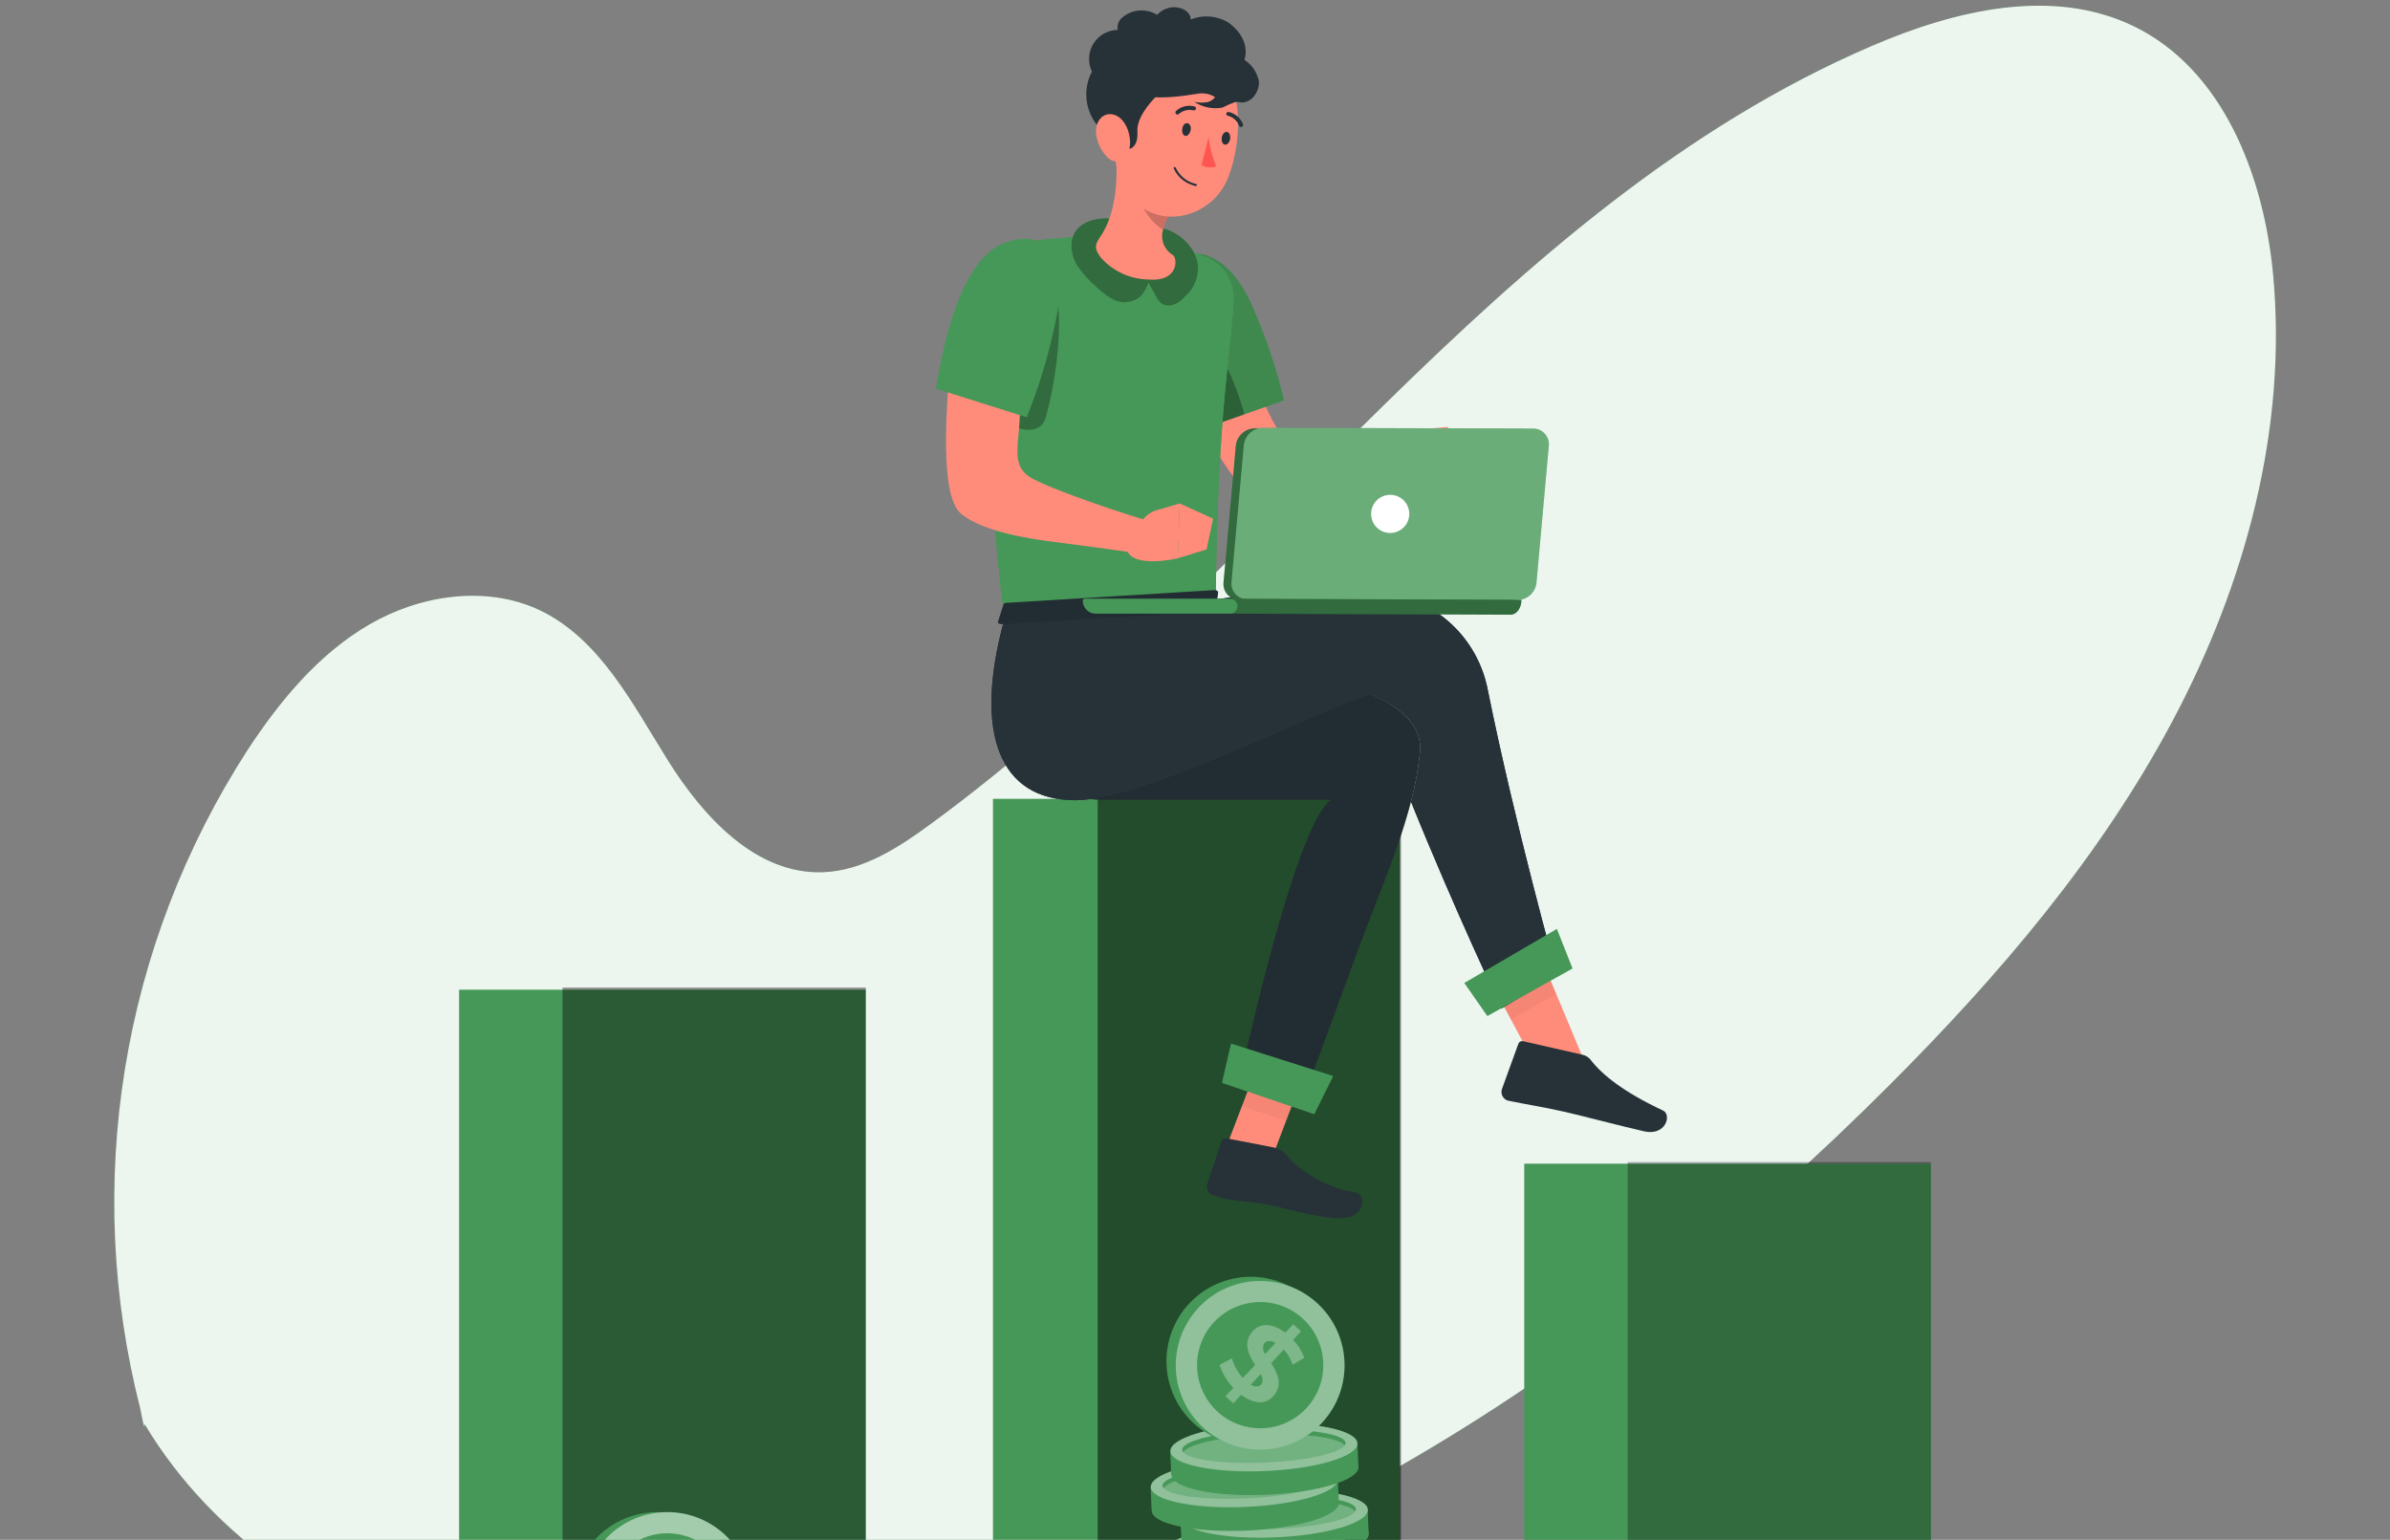 <svg width="388" height="250" viewBox="0 0 388 250" fill="none" xmlns="http://www.w3.org/2000/svg">
<rect x="0" y="0" width="388" height="250" fill="#808080" stroke="none"/>
<g clip-path="url(#clip0_3_128)">
<path d="M22.78 228.73C18.154 210.676 17.309 191.861 20.298 173.465C23.287 155.07 30.046 137.49 40.15 121.83C45.39 113.83 51.68 106.2 59.96 101.39C68.24 96.58 78.82 95 87.48 99C97.33 103.64 102.63 114.18 108.4 123.41C114.17 132.64 122.76 142.03 133.64 141.61C140.12 141.36 145.88 137.61 151.11 133.77C204.68 94.52 242.86 33.69 303.87 7.46C317.37 1.65 333.25 -2.16 346.46 4.29C360.94 11.36 367.53 28.58 369.03 44.63C371.36 69.63 364.49 94.84 352.73 116.99C340.97 139.14 324.47 158.44 306.73 176.18C260.83 222.13 203.73 259.54 139.73 270.3C118.29 273.9 95.99 274.43 75.05 268.55C54.11 262.67 34.62 249.88 23.47 231.2C23.53 232.84 22.78 228.73 22.78 228.73Z" fill="#469858"/>
<path opacity="0.9" d="M22.78 228.73C18.154 210.676 17.309 191.861 20.298 173.465C23.287 155.07 30.046 137.49 40.15 121.83C45.39 113.83 51.68 106.2 59.96 101.39C68.24 96.58 78.82 95 87.48 99C97.33 103.64 102.63 114.18 108.4 123.41C114.17 132.64 122.76 142.03 133.64 141.61C140.12 141.36 145.88 137.61 151.11 133.77C204.68 94.52 242.86 33.69 303.87 7.46C317.37 1.65 333.25 -2.16 346.46 4.29C360.94 11.36 367.53 28.58 369.03 44.63C371.36 69.63 364.49 94.84 352.73 116.99C340.97 139.14 324.47 158.44 306.73 176.18C260.83 222.13 203.73 259.54 139.73 270.3C118.29 273.9 95.99 274.43 75.05 268.55C54.11 262.67 34.62 249.88 23.47 231.2C23.53 232.84 22.78 228.73 22.78 228.73Z" fill="white"/>
<path d="M227.22 129.7H161.2V303.43H227.22V129.7Z" fill="#469858"/>
<path opacity="0.5" d="M227.43 129.7H178.2V303.43H227.43V129.7Z" fill="black"/>
<path d="M313.47 188.93H247.45V303.42H313.47V188.93Z" fill="#469858"/>
<path opacity="0.3" d="M313.47 188.66H264.24V303.43H313.47V188.66Z" fill="black"/>
<path d="M140.55 160.68H74.53V303.42H140.55V160.68Z" fill="#469858"/>
<path opacity="0.4" d="M140.55 160.33H91.32V303.42H140.55V160.33Z" fill="black"/>
<path d="M106.7 272.9C114.266 272.9 120.4 266.766 120.4 259.2C120.4 251.634 114.266 245.5 106.7 245.5C99.134 245.5 93 251.634 93 259.2C93 266.766 99.134 272.9 106.7 272.9Z" fill="#469858"/>
<path d="M108.34 272.9C115.906 272.9 122.04 266.766 122.04 259.2C122.04 251.634 115.906 245.5 108.34 245.5C100.774 245.5 94.64 251.634 94.64 259.2C94.64 266.766 100.774 272.9 108.34 272.9Z" fill="#469858"/>
<path opacity="0.5" d="M108.34 272.9C115.906 272.9 122.04 266.766 122.04 259.2C122.04 251.634 115.906 245.5 108.34 245.5C100.774 245.5 94.64 251.634 94.64 259.2C94.64 266.766 100.774 272.9 108.34 272.9Z" fill="white"/>
<path d="M115.596 266.454C119.603 262.447 119.603 255.951 115.596 251.944C111.589 247.938 105.093 247.938 101.086 251.944C97.079 255.951 97.079 262.447 101.086 266.454C105.093 270.461 111.589 270.461 115.596 266.454Z" fill="#469858"/>
<path d="M218.86 250.93C218.95 253.06 212.22 255.07 203.86 255.42C195.5 255.77 188.59 254.35 188.5 252.22C188.41 250.09 195.14 248.08 203.5 247.73C211.86 247.38 218.77 248.8 218.86 250.93Z" fill="#469858"/>
<path opacity="0.4" d="M218.86 250.93C218.95 253.06 212.22 255.07 203.86 255.42C195.5 255.77 188.59 254.35 188.5 252.22C188.41 250.09 195.14 248.08 203.5 247.73C211.86 247.38 218.77 248.8 218.86 250.93Z" fill="white"/>
<path d="M216.92 250.86C216.928 250.999 216.882 251.135 216.79 251.24C215.79 249.99 210.22 249.24 203.58 249.54C196.94 249.84 191.45 251.03 190.58 252.36C190.491 252.256 190.435 252.127 190.42 251.99C190.36 250.55 196.24 249.11 203.57 248.8C210.9 248.49 216.86 249.42 216.92 250.86Z" fill="#469858"/>
<path opacity="0.4" d="M216.92 250.86C216.928 250.999 216.882 251.135 216.79 251.24C215.79 249.99 210.22 249.24 203.58 249.54C196.94 249.84 191.45 251.03 190.58 252.36C190.491 252.256 190.435 252.127 190.42 251.99C190.36 250.55 196.24 249.11 203.57 248.8C210.9 248.49 216.86 249.42 216.92 250.86Z" fill="#469858"/>
<path opacity="0.4" d="M216.79 251.24C215.89 252.57 210.41 253.78 203.79 254.06C197.17 254.34 191.58 253.61 190.58 252.36C191.47 251.03 196.94 249.82 203.58 249.54C210.22 249.26 215.78 250 216.79 251.24Z" fill="#469858"/>
<path d="M222.22 249C222.31 251.13 215.58 253.14 207.22 253.5C198.86 253.86 191.95 252.42 191.86 250.29C191.77 248.16 198.5 246.15 206.86 245.8C215.22 245.45 222.13 246.82 222.22 249Z" fill="#469858"/>
<path d="M222.03 245.114L191.637 246.404L191.801 250.251L222.193 248.961L222.03 245.114Z" fill="#469858"/>
<path d="M222.05 245.1C222.14 247.23 215.41 249.24 207.05 249.6C198.69 249.96 191.78 248.52 191.69 246.39C191.6 244.26 198.33 242.25 206.69 241.9C215.05 241.55 222 243 222.05 245.1Z" fill="#469858"/>
<path opacity="0.4" d="M222.05 245.1C222.14 247.23 215.41 249.24 207.05 249.6C198.69 249.96 191.78 248.52 191.69 246.39C191.6 244.26 198.33 242.25 206.69 241.9C215.05 241.55 222 243 222.05 245.1Z" fill="white"/>
<path d="M220.12 245C220.117 245.134 220.071 245.263 219.99 245.37C218.99 244.12 213.41 243.37 206.78 243.67C200.15 243.97 194.64 245.16 193.78 246.49C193.682 246.39 193.622 246.259 193.61 246.12C193.55 244.68 199.43 243.24 206.76 242.93C214.09 242.62 220.05 243.6 220.12 245Z" fill="#469858"/>
<path opacity="0.4" d="M220.12 245C220.117 245.134 220.071 245.263 219.99 245.37C218.99 244.12 213.41 243.37 206.78 243.67C200.15 243.97 194.64 245.16 193.78 246.49C193.682 246.39 193.622 246.259 193.61 246.12C193.55 244.68 199.43 243.24 206.76 242.93C214.09 242.62 220.05 243.6 220.12 245Z" fill="#469858"/>
<path opacity="0.4" d="M220 245.41C219.09 246.75 213.62 247.95 207 248.23C200.38 248.51 194.78 247.78 193.79 246.53C194.67 245.2 200.15 243.99 206.79 243.71C213.43 243.43 219 244.16 220 245.41Z" fill="#469858"/>
<path d="M217.34 244C217.43 246.13 210.7 248.14 202.34 248.5C193.98 248.86 187 247.43 187 245.3C187 243.17 193.64 241.16 202 240.81C210.36 240.46 217.25 241.89 217.34 244Z" fill="#469858"/>
<path d="M217.185 240.155L186.792 241.445L186.956 245.291L217.348 244.002L217.185 240.155Z" fill="#469858"/>
<path d="M217.18 240.16C217.27 242.29 210.54 244.3 202.18 244.66C193.82 245.02 186.91 243.58 186.82 241.45C186.73 239.32 193.46 237.31 201.82 236.96C210.18 236.61 217.09 238 217.18 240.16Z" fill="#469858"/>
<path opacity="0.4" d="M217.18 240.16C217.27 242.29 210.54 244.3 202.18 244.66C193.82 245.02 186.91 243.58 186.82 241.45C186.73 239.32 193.46 237.31 201.82 236.96C210.18 236.61 217.09 238 217.18 240.16Z" fill="white"/>
<path d="M215.24 240.1C215.246 240.235 215.199 240.368 215.11 240.47C214.11 239.22 208.54 238.47 201.9 238.77C195.26 239.07 189.77 240.26 188.9 241.59C188.805 241.489 188.748 241.358 188.74 241.22C188.68 239.78 194.56 238.34 201.89 238.03C209.22 237.72 215.18 238.66 215.24 240.1Z" fill="#469858"/>
<path opacity="0.4" d="M215.24 240.1C215.246 240.235 215.199 240.368 215.11 240.47C214.11 239.22 208.54 238.47 201.9 238.77C195.26 239.07 189.77 240.26 188.9 241.59C188.805 241.489 188.748 241.358 188.74 241.22C188.68 239.78 194.56 238.34 201.89 238.03C209.22 237.72 215.18 238.66 215.24 240.1Z" fill="#469858"/>
<path opacity="0.4" d="M215.11 240.47C214.2 241.81 208.73 243.01 202.11 243.29C195.49 243.57 189.9 242.84 188.9 241.59C189.79 240.26 195.26 239.06 201.9 238.77C208.54 238.48 214.09 239.22 215.11 240.47Z" fill="#469858"/>
<path d="M220.54 238.18C220.63 240.31 213.9 242.32 205.54 242.68C197.18 243.04 190.28 241.6 190.19 239.47C190.1 237.34 196.82 235.33 205.19 234.98C213.56 234.63 220.44 236.06 220.54 238.18Z" fill="#469858"/>
<path d="M220.365 234.345L189.973 235.635L190.136 239.481L220.529 238.192L220.365 234.345Z" fill="#469858"/>
<path d="M220.37 234.33C220.46 236.46 213.73 238.47 205.37 238.83C197.01 239.19 190.1 237.75 190.01 235.62C189.92 233.49 196.65 231.49 205.01 231.13C213.37 230.77 220.28 232.21 220.37 234.33Z" fill="#469858"/>
<path opacity="0.4" d="M220.37 234.33C220.46 236.46 213.73 238.47 205.37 238.83C197.01 239.19 190.1 237.75 190.01 235.62C189.92 233.49 196.65 231.49 205.01 231.13C213.37 230.77 220.28 232.21 220.37 234.33Z" fill="white"/>
<path d="M218.43 234.27C218.434 234.408 218.388 234.543 218.3 234.65C217.3 233.4 211.73 232.65 205.09 232.94C198.45 233.23 192.96 234.43 192.09 235.76C191.999 235.657 191.943 235.527 191.93 235.39C191.87 233.95 197.75 232.51 205.08 232.2C212.41 231.89 218.37 232.83 218.43 234.27Z" fill="#469858"/>
<path opacity="0.4" d="M218.43 234.27C218.434 234.408 218.388 234.543 218.3 234.65C217.3 233.4 211.73 232.65 205.09 232.94C198.45 233.23 192.96 234.43 192.09 235.76C191.999 235.657 191.943 235.527 191.93 235.39C191.87 233.95 197.75 232.51 205.08 232.2C212.41 231.89 218.37 232.83 218.43 234.27Z" fill="#469858"/>
<path opacity="0.4" d="M218.3 234.65C217.4 235.98 211.92 237.18 205.3 237.46C198.68 237.74 193.09 237.01 192.09 235.76C192.98 234.43 198.45 233.23 205.09 232.94C211.73 232.65 217.29 233.4 218.3 234.65Z" fill="#469858"/>
<path d="M207.875 233.823C214.959 231.167 218.55 223.271 215.894 216.186C213.238 209.101 205.341 205.511 198.256 208.167C191.172 210.822 187.581 218.719 190.237 225.804C192.893 232.889 200.79 236.479 207.875 233.823Z" fill="#469858"/>
<path d="M215.009 230.551C219.913 224.789 219.217 216.142 213.455 211.239C207.693 206.335 199.047 207.03 194.143 212.792C189.239 218.554 189.935 227.201 195.697 232.105C201.459 237.009 210.105 236.313 215.009 230.551Z" fill="#469858"/>
<path opacity="0.4" d="M215.009 230.551C219.913 224.789 219.217 216.142 213.455 211.239C207.693 206.335 199.047 207.03 194.143 212.792C189.239 218.554 189.935 227.201 195.697 232.105C201.459 237.009 210.105 236.313 215.009 230.551Z" fill="white"/>
<path d="M213.91 225.89C213.07 227.735 211.702 229.289 209.979 230.356C208.256 231.424 206.255 231.956 204.23 231.887C202.204 231.817 200.245 231.148 198.599 229.965C196.953 228.782 195.695 227.138 194.984 225.24C194.272 223.342 194.14 221.276 194.602 219.303C195.065 217.329 196.102 215.537 197.583 214.154C199.064 212.77 200.922 211.856 202.922 211.528C204.922 211.2 206.975 211.472 208.82 212.31C211.295 213.437 213.221 215.5 214.176 218.047C215.13 220.593 215.035 223.414 213.91 225.89Z" fill="#469858"/>
<path opacity="0.3" d="M207.14 226.1C205.92 228.1 203.75 228.15 201.5 226.46L200.22 227.83L198.94 226.7L200.23 225.33C199.204 224.275 198.44 222.994 198 221.59L200 220.52C200.327 221.707 200.93 222.8 201.76 223.71L203.76 221.61C202.83 220.15 201.87 218.44 202.97 216.66C204.18 214.71 206.39 214.66 208.66 216.37L209.95 215L211.22 216.14L209.93 217.52C210.729 218.363 211.348 219.36 211.75 220.45L209.84 221.57C209.549 220.658 209.064 219.819 208.42 219.11L206.37 221.31C207.25 222.75 208.18 224.4 207.14 226.1ZM205.38 219.83L207.06 218.04C206.23 217.55 205.54 217.64 205.18 218.19C205.068 218.456 205.028 218.746 205.063 219.032C205.098 219.318 205.207 219.589 205.38 219.82V219.83ZM204.84 224.65C204.949 224.4 204.988 224.125 204.955 223.854C204.921 223.583 204.816 223.326 204.65 223.11L203.05 224.81C203.84 225.25 204.49 225.19 204.84 224.64V224.65Z" fill="white"/>
<path d="M189 50.41C189.26 51.65 189.51 52.73 189.8 53.86C190.09 54.99 190.4 56.05 190.73 57.19C191.38 59.38 192.13 61.56 192.96 63.77C194.619 68.361 196.889 72.706 199.71 76.69C200.541 77.803 201.464 78.843 202.47 79.8C203.598 80.882 204.883 81.789 206.28 82.49C208.961 83.794 211.937 84.37 214.91 84.16C217.513 83.98 220.07 83.379 222.48 82.38C223.616 81.916 224.724 81.389 225.8 80.8C226.338 80.496 226.859 80.162 227.36 79.8C227.86 79.43 228.36 79.12 228.92 78.71L226.25 74L224.85 74.37L223.38 74.72C222.38 74.94 221.38 75.13 220.38 75.26C218.576 75.537 216.744 75.573 214.93 75.37C213.478 75.222 212.084 74.721 210.87 73.91C210.347 73.534 209.864 73.106 209.43 72.63C208.899 71.997 208.411 71.329 207.97 70.63C206.955 69.036 206.069 67.364 205.32 65.63C204.5 63.82 203.78 61.91 203.1 59.95C202.42 57.99 201.81 55.95 201.2 53.95L200.34 50.95C200.07 49.95 199.77 48.89 199.56 48.02L189 50.41Z" fill="#FF8B7B"/>
<path d="M188.09 44.35C192.63 38.58 199.51 40.69 203.38 49.87C205.518 54.753 207.219 59.816 208.46 65L192.32 70.67C188.08 62 183.43 50.26 188.09 44.35Z" fill="#469858"/>
<path opacity="0.1" d="M188.09 44.35C192.63 38.58 199.51 40.69 203.38 49.87C205.518 54.753 207.219 59.816 208.46 65L192.32 70.67C188.08 62 183.43 50.26 188.09 44.35Z" fill="black"/>
<path opacity="0.3" d="M194.83 54C193.51 53.1 190.78 58.35 189.52 64.53C190.41 66.69 191.36 68.76 192.31 70.68L202.02 67.27C200.43 61.46 197.82 56 194.83 54Z" fill="black"/>
<path d="M227.07 71.63L230.6 69.7L231.84 77.58C231.84 77.58 225.94 81.14 224.25 78.2L224.43 76.2C224.525 75.296 224.809 74.421 225.264 73.634C225.719 72.847 226.334 72.164 227.07 71.63V71.63Z" fill="#FF8B7B"/>
<path d="M235.03 69.31L238.12 75.65L231.81 77.59L230.57 69.7L235.03 69.31Z" fill="#FF8B7B"/>
<path d="M188 39.19L179.76 38L169.47 38.9C167.908 39.036 166.434 39.681 165.274 40.736C164.114 41.791 163.333 43.198 163.05 44.74C161.896 52.254 161.212 59.831 161 67.43C160.64 75.98 161.59 88.6 163 100L197.38 95.84C197.71 65.84 199.98 56.55 200.26 48.6C200.316 47.038 199.856 45.501 198.953 44.225C198.05 42.949 196.752 42.006 195.26 41.54L188 39.19Z" fill="#469858"/>
<path d="M198.42 187.95L205.74 189.98L212.29 172.79L204.99 170.77L198.42 187.95Z" fill="#FF8B7B"/>
<path d="M209 187.7C208.421 186.948 207.584 186.438 206.65 186.27L199.12 184.81C198.952 184.772 198.776 184.798 198.626 184.883C198.476 184.968 198.363 185.106 198.31 185.27L196 192.14C195.871 192.517 195.896 192.929 196.068 193.288C196.24 193.647 196.546 193.924 196.92 194.06H197C199.78 195.16 201.66 194.78 206 195.62C208.67 196.14 214.29 197.92 218 197.77C221.71 197.62 221.75 193.9 220.17 193.62C214.57 192.75 210.28 189.39 209 187.7Z" fill="#263238"/>
<g opacity="0.2">
<path opacity="0.2" d="M212.29 172.8L208.8 181.94L201.6 179.63L204.98 170.77L212.29 172.8Z" fill="black"/>
</g>
<path d="M230.54 122.11C230.265 124.832 229.77 127.528 229.06 130.17C227.13 137.63 223.83 145.23 221.06 152.64C215.7 167.28 211 180 211 180L201 176.54C201 176.54 210 134.18 216.07 129.85H178.85C178.154 129.85 177.459 129.803 176.77 129.71C183.18 128.88 193.17 124.93 202.44 120.98C210.63 117.48 218.29 113.98 222.44 112.66C227.52 114.83 230.93 117.84 230.54 122.11Z" fill="#263238"/>
<path opacity="0.1" d="M230.54 122.11C230.265 124.832 229.77 127.528 229.06 130.17C227.13 137.63 223.83 145.23 221.06 152.64C215.7 167.28 211 180 211 180L201 176.54C201 176.54 210 134.18 216.07 129.85H178.85C178.154 129.85 177.459 129.803 176.77 129.71C183.18 128.88 193.17 124.93 202.44 120.98C210.63 117.48 218.29 113.98 222.44 112.66C227.52 114.83 230.93 117.84 230.54 122.11Z" fill="black"/>
<path opacity="0.6" d="M222.45 112.7C218.29 114.05 210.63 117.52 202.45 121.02C193.18 124.97 183.19 128.92 176.78 129.75C165.98 128.31 161.92 115.44 173.21 100.6C180.54 100.6 187.91 107.6 187.91 107.6C187.91 107.6 210.07 107.49 222.45 112.7Z" fill="black"/>
<path d="M249.39 173.18H257.57L249 152.64L243.44 162.07L249.39 173.18Z" fill="#FF8B7B"/>
<path d="M256.9 171.24L247.29 169.05C247.127 169.006 246.953 169.026 246.804 169.106C246.655 169.186 246.543 169.32 246.49 169.48L243.81 176.87C243.701 177.245 243.746 177.648 243.933 177.991C244.12 178.334 244.435 178.589 244.81 178.7H244.86C248.23 179.41 249.86 179.58 254.11 180.53C256.71 181.13 263.29 182.85 266.88 183.67C270.47 184.49 271.41 180.97 269.98 180.3C263.58 177.3 260.1 174.5 258.24 172.08C257.907 171.65 257.432 171.353 256.9 171.24V171.24Z" fill="#263238"/>
<g opacity="0.2">
<path opacity="0.2" d="M249 152.64L252.65 161.39L245.28 165.5L243.44 162.07L249 152.64Z" fill="black"/>
</g>
<path d="M252.76 158.28L243.76 163.73C243.76 163.73 236.25 147.96 229.07 130.17C229.781 127.528 230.275 124.832 230.55 122.11C230.94 117.84 227.55 114.83 222.47 112.71C218.31 114.06 210.65 117.53 202.47 121.03C193.2 124.98 183.21 128.93 176.8 129.76C176.064 129.859 175.322 129.912 174.58 129.92C162.26 129.92 158.01 119.12 162.98 100.8C170.31 100.8 182.86 100.01 182.86 100.01C182.86 100.01 207.08 94.19 224.51 96.17C228.646 96.657 232.521 98.445 235.576 101.276C238.631 104.106 240.709 107.833 241.51 111.92C246 134.16 252.76 158.28 252.76 158.28Z" fill="#263238"/>
<path d="M252.76 158.28L243.76 163.73C243.76 163.73 236.25 147.96 229.07 130.17C229.781 127.528 230.275 124.832 230.55 122.11C230.94 117.84 227.55 114.83 222.47 112.71C218.31 114.06 210.65 117.53 202.47 121.03C193.2 124.98 183.21 128.93 176.8 129.76C176.064 129.859 175.322 129.912 174.58 129.92C162.26 129.92 158.01 119.12 162.98 100.8C170.31 100.8 182.86 100.01 182.86 100.01C182.86 100.01 207.08 94.19 224.51 96.17C228.646 96.657 232.521 98.445 235.576 101.276C238.631 104.106 240.709 107.833 241.51 111.92C246 134.16 252.76 158.28 252.76 158.28Z" fill="#263238"/>
<path d="M188 39.19L179.76 38L169.47 38.9C167.908 39.036 166.434 39.681 165.274 40.736C164.114 41.791 163.333 43.198 163.05 44.74C161.896 52.254 161.212 59.831 161 67.43C160.64 75.98 161.59 88.6 163 100L197.38 95.84C197.71 65.84 199.98 56.55 200.26 48.6C200.316 47.038 199.856 45.501 198.953 44.225C198.05 42.949 196.752 42.006 195.26 41.54L188 39.19Z" fill="#469858"/>
<path d="M162.92 98.1L162.03 100.89C161.92 101.1 162.16 101.33 162.53 101.34L196.85 99.29C197.13 99.29 197.37 99.16 197.39 98.98L197.76 96.18C197.76 95.98 197.54 95.81 197.24 95.8L163.47 97.87C163.366 97.856 163.26 97.87 163.164 97.91C163.067 97.951 162.983 98.016 162.92 98.1V98.1Z" fill="#263238"/>
<path opacity="0.1" d="M162.92 98.1L162.03 100.89C161.92 101.1 162.16 101.33 162.53 101.34L196.85 99.29C197.13 99.29 197.37 99.16 197.39 98.98L197.76 96.18C197.76 95.98 197.54 95.81 197.24 95.8L163.47 97.87C163.366 97.856 163.26 97.87 163.164 97.91C163.067 97.951 162.983 98.016 162.92 98.1V98.1Z" fill="black"/>
<path opacity="0.3" d="M166.4 41.94C173.25 40.74 172.91 56.31 169.79 67.7C168.89 71 164.99 69.62 163.67 68.76C159.34 66 157.88 46.92 166.4 41.94Z" fill="black"/>
<path d="M165.57 65C165.83 71.73 163.69 75.26 167.28 77.51C170.87 79.76 192.08 86.79 192.6 85.91C191.6 87.53 190.6 88.91 189.6 90.55C183.487 89.63 177.37 88.78 171.25 88C166.78 87.44 159.57 86.29 156.07 83.45C152.89 80.89 153.46 69.65 154 61.55C156.81 59.88 165.57 65 165.57 65Z" fill="#FF8B7B"/>
<path d="M163.74 39.2C170.74 37.13 173.45 42.77 171.31 52.46C170.231 57.686 168.682 62.803 166.68 67.75L151.94 63.1C153.54 53.59 156.52 41.32 163.74 39.2Z" fill="#469858"/>
<path d="M174 39.15C173.813 40.644 174.195 42.154 175.07 43.38C175.931 44.59 176.939 45.688 178.07 46.65C179.46 47.92 181.12 49.29 183 49.04C184.73 48.81 185.72 47.94 186.42 45.88C187.9 48.27 187.97 49.46 189.6 49.61C190.128 49.582 190.644 49.439 191.112 49.192C191.58 48.945 191.988 48.6 192.31 48.18C192.91 47.686 193.407 47.078 193.773 46.392C194.138 45.706 194.365 44.954 194.44 44.18C194.83 41.18 192.38 38.36 189.52 37.29C186.608 36.315 183.584 35.717 180.52 35.51C177.85 35.23 174.49 36.06 174 39.15Z" fill="#469858"/>
<path opacity="0.3" d="M174 39.15C173.813 40.644 174.195 42.154 175.07 43.38C175.931 44.59 176.939 45.688 178.07 46.65C179.46 47.92 181.12 49.29 183 49.04C184.73 48.81 185.72 47.94 186.42 45.88C187.9 48.27 187.97 49.46 189.6 49.61C190.128 49.582 190.644 49.439 191.112 49.192C191.58 48.945 191.988 48.6 192.31 48.18C192.91 47.686 193.407 47.078 193.773 46.392C194.138 45.706 194.365 44.954 194.44 44.18C194.83 41.18 192.38 38.36 189.52 37.29C186.608 36.315 183.584 35.717 180.52 35.51C177.85 35.23 174.49 36.06 174 39.15Z" fill="black"/>
<path d="M181.16 24.64L184.89 28.95L189.96 34.81C189.506 35.439 189.168 36.143 188.96 36.89C188.615 37.683 188.568 38.573 188.827 39.398C189.086 40.223 189.634 40.927 190.37 41.38C191.14 41.74 191.54 45.79 186.44 45.38C184.986 45.355 183.552 45.03 182.229 44.426C180.906 43.822 179.722 42.952 178.75 41.87C177.82 40.62 177.57 39.95 178.53 38.58C181.25 34.71 181.47 29.1 181.16 24.64Z" fill="#FF8B7B"/>
<path opacity="0.2" d="M188.74 33.36L185.54 29.13C185.54 29.25 185.46 29.39 185.42 29.53C185.263 30.127 185.156 30.735 185.1 31.35C184.91 33.45 186.88 36.14 188.8 37.29L188.95 36.87C189.187 36.159 189.524 35.486 189.95 34.87C189.975 34.835 190.005 34.805 190.04 34.78L188.74 33.36Z" fill="black"/>
<path d="M181.51 16.71C180.93 23.66 180.29 27.71 183.27 31.65C187.78 37.65 196.76 35.51 199.38 28.83C201.74 22.83 202.23 12.46 195.85 8.83C193.603 7.59 190.956 7.292 188.49 8.003C186.025 8.713 183.942 10.374 182.7 12.62C182.001 13.877 181.594 15.274 181.51 16.71V16.71Z" fill="#FF8B7B"/>
<path d="M180.49 22.86L183.49 24.15C184.49 23.73 184.72 22.52 184.65 21.42C184.35 17.18 192 12 192 12C192 12 183.91 9.34 181.48 8.94C180.63 8.8 177.57 11.02 177.1 11.94C176.471 13.29 176.231 14.789 176.408 16.267C176.585 17.746 177.171 19.146 178.1 20.31C178.812 21.235 179.612 22.09 180.49 22.86Z" fill="#263238"/>
<path d="M177.93 21.61C178.079 23.162 178.79 24.606 179.93 25.67C181.41 27.03 183.22 25.55 183.44 23.57C183.62 21.81 182.73 19.24 180.93 18.65C179.13 18.06 177.76 19.67 177.93 21.61Z" fill="#FF8B7B"/>
<path d="M191.94 20.88C191.83 21.45 192.04 21.98 192.41 22.06C192.78 22.14 193.13 21.75 193.28 21.18C193.43 20.61 193.17 20.08 192.8 20C192.43 19.92 192 20.3 191.94 20.88Z" fill="#263238"/>
<path d="M198.35 22.29C198.24 22.87 198.45 23.4 198.83 23.48C199.21 23.56 199.58 23.16 199.69 22.6C199.8 22.04 199.58 21.5 199.21 21.42C198.84 21.34 198.46 21.72 198.35 22.29Z" fill="#263238"/>
<path d="M196.21 22.26C196.411 23.892 196.821 25.492 197.43 27.02C197.043 27.16 196.629 27.211 196.219 27.172C195.809 27.132 195.413 27.002 195.06 26.79L196.21 22.26Z" fill="#FF5652"/>
<path d="M193.44 30C192.803 29.779 192.218 29.43 191.721 28.974C191.224 28.518 190.825 27.966 190.55 27.35C190.533 27.309 190.533 27.263 190.55 27.222C190.567 27.18 190.599 27.148 190.64 27.13C190.684 27.116 190.731 27.118 190.774 27.137C190.816 27.155 190.85 27.188 190.87 27.23C191.178 27.894 191.635 28.477 192.206 28.935C192.777 29.393 193.445 29.713 194.16 29.87C194.182 29.872 194.204 29.879 194.224 29.89C194.243 29.901 194.261 29.916 194.275 29.934C194.289 29.951 194.299 29.972 194.305 29.993C194.311 30.015 194.313 30.038 194.31 30.06C194.303 30.106 194.278 30.147 194.24 30.175C194.203 30.203 194.156 30.216 194.11 30.21C193.881 30.161 193.656 30.091 193.44 30V30Z" fill="#263238"/>
<path d="M191.06 18.58C191.004 18.569 190.954 18.536 190.92 18.49C190.856 18.426 190.821 18.34 190.821 18.25C190.821 18.16 190.856 18.074 190.92 18.01C191.321 17.65 191.805 17.395 192.328 17.267C192.852 17.14 193.399 17.144 193.92 17.28C194.006 17.305 194.078 17.364 194.121 17.443C194.165 17.521 194.175 17.614 194.15 17.7V17.7C194.12 17.785 194.059 17.854 193.978 17.893C193.898 17.933 193.805 17.939 193.72 17.91C193.311 17.816 192.886 17.821 192.479 17.923C192.072 18.026 191.695 18.224 191.38 18.5C191.34 18.542 191.288 18.572 191.231 18.586C191.175 18.6 191.115 18.598 191.06 18.58V18.58Z" fill="#263238"/>
<path d="M199.08 18.59C199.065 18.534 199.065 18.476 199.08 18.42C199.092 18.377 199.112 18.336 199.139 18.3C199.167 18.264 199.201 18.235 199.24 18.212C199.279 18.19 199.322 18.176 199.367 18.17C199.411 18.165 199.457 18.168 199.5 18.18C200.016 18.303 200.495 18.549 200.896 18.898C201.296 19.246 201.606 19.686 201.8 20.18C201.825 20.267 201.815 20.361 201.772 20.442C201.729 20.522 201.657 20.582 201.57 20.61C201.484 20.635 201.391 20.625 201.313 20.581C201.234 20.538 201.175 20.466 201.15 20.38C200.996 19.987 200.749 19.637 200.43 19.361C200.111 19.084 199.731 18.888 199.32 18.79C199.267 18.779 199.217 18.755 199.175 18.72C199.133 18.685 199.1 18.641 199.08 18.59Z" fill="#263238"/>
<path d="M201.2 97.38L245.08 97.51C245.845 97.497 246.579 97.206 247.144 96.69C247.71 96.175 248.067 95.471 248.15 94.71L250.15 72.49C250.188 72.132 250.15 71.769 250.038 71.426C249.926 71.084 249.742 70.769 249.499 70.502C249.256 70.236 248.96 70.024 248.629 69.88C248.298 69.737 247.94 69.665 247.58 69.67L203.7 69.54C202.934 69.555 202.2 69.849 201.635 70.366C201.07 70.883 200.712 71.588 200.63 72.35L198.63 94.56C198.592 94.918 198.63 95.281 198.742 95.624C198.854 95.966 199.038 96.281 199.281 96.548C199.524 96.814 199.82 97.026 200.151 97.17C200.482 97.313 200.839 97.385 201.2 97.38Z" fill="#469858"/>
<path opacity="0.3" d="M201.2 97.38L245.08 97.51C245.845 97.497 246.579 97.206 247.144 96.69C247.71 96.175 248.067 95.471 248.15 94.71L250.15 72.49C250.188 72.132 250.15 71.769 250.038 71.426C249.926 71.084 249.742 70.769 249.499 70.502C249.256 70.236 248.96 70.024 248.629 69.88C248.298 69.737 247.94 69.665 247.58 69.67L203.7 69.54C202.934 69.555 202.2 69.849 201.635 70.366C201.07 70.883 200.712 71.588 200.63 72.35L198.63 94.56C198.592 94.918 198.63 95.281 198.742 95.624C198.854 95.966 199.038 96.281 199.281 96.548C199.524 96.814 199.82 97.026 200.151 97.17C200.482 97.313 200.839 97.385 201.2 97.38Z" fill="black"/>
<path d="M202.49 97.29L246.37 97.42C247.136 97.407 247.872 97.114 248.437 96.597C249.003 96.079 249.359 95.372 249.44 94.61L251.44 72.4C251.48 72.042 251.443 71.68 251.332 71.337C251.221 70.994 251.038 70.679 250.796 70.412C250.554 70.146 250.258 69.934 249.928 69.79C249.597 69.647 249.24 69.575 248.88 69.58L205 69.45C204.235 69.467 203.502 69.761 202.937 70.278C202.372 70.795 202.015 71.499 201.93 72.26L199.93 94.47C199.89 94.828 199.927 95.19 200.038 95.533C200.149 95.876 200.332 96.191 200.574 96.457C200.816 96.724 201.112 96.936 201.442 97.08C201.773 97.223 202.13 97.295 202.49 97.29V97.29Z" fill="#469858"/>
<path opacity="0.2" d="M202.49 97.29L246.37 97.42C247.136 97.407 247.872 97.114 248.437 96.597C249.003 96.079 249.359 95.372 249.44 94.61L251.44 72.4C251.48 72.042 251.443 71.68 251.332 71.337C251.221 70.994 251.038 70.679 250.796 70.412C250.554 70.146 250.258 69.934 249.928 69.79C249.597 69.647 249.24 69.575 248.88 69.58L205 69.45C204.235 69.467 203.502 69.761 202.937 70.278C202.372 70.795 202.015 71.499 201.93 72.26L199.93 94.47C199.89 94.828 199.927 95.19 200.038 95.533C200.149 95.876 200.332 96.191 200.574 96.457C200.816 96.724 201.112 96.936 201.442 97.08C201.773 97.223 202.13 97.295 202.49 97.29V97.29Z" fill="white"/>
<path d="M228.77 83.75C228.707 84.36 228.466 84.938 228.075 85.41C227.684 85.882 227.162 86.228 226.575 86.404C225.988 86.58 225.361 86.577 224.775 86.397C224.189 86.217 223.67 85.867 223.283 85.392C222.895 84.917 222.658 84.337 222.6 83.727C222.542 83.117 222.666 82.503 222.957 81.963C223.248 81.424 223.692 80.982 224.234 80.695C224.775 80.408 225.39 80.288 226 80.35C226.405 80.391 226.798 80.512 227.157 80.705C227.515 80.898 227.832 81.16 228.089 81.476C228.347 81.792 228.539 82.155 228.656 82.545C228.773 82.936 228.811 83.345 228.77 83.75V83.75Z" fill="white"/>
<path d="M247 97.39C247 98.72 246.21 99.8 245.25 99.8L199.96 99.62C199.47 99.62 199.07 99.08 199.07 98.42C199.07 97.76 199.47 97.2 199.96 97.2L247 97.39Z" fill="#469858"/>
<path opacity="0.3" d="M247 97.39C247 98.72 246.21 99.8 245.25 99.8L199.96 99.62C199.47 99.62 199.07 99.08 199.07 98.42C199.07 97.76 199.47 97.2 199.96 97.2L247 97.39Z" fill="black"/>
<path d="M199.68 99.63H177.88C177.323 99.63 176.789 99.409 176.395 99.015C176.001 98.621 175.78 98.087 175.78 97.53V97.53C175.779 97.487 175.786 97.445 175.801 97.404C175.817 97.365 175.84 97.328 175.87 97.297C175.9 97.266 175.936 97.242 175.975 97.225C176.015 97.209 176.057 97.2 176.1 97.2H199.68C199.84 97.2 199.998 97.232 200.145 97.293C200.293 97.355 200.427 97.445 200.539 97.558C200.652 97.671 200.741 97.806 200.801 97.954C200.861 98.102 200.891 98.26 200.89 98.42V98.42C200.89 98.741 200.762 99.049 200.536 99.276C200.309 99.502 200.001 99.63 199.68 99.63V99.63Z" fill="#469858"/>
<path d="M187.9 82.8L191.52 81.74L191.19 90.65C191.19 90.65 183.33 92.5 182.84 88.88L183.84 86.93C184.71 85.25 185.91 83.29 187.9 82.8Z" fill="#FF8B7B"/>
<path d="M196.94 84.21L195.87 89.21L191.19 90.64L191.52 81.74L196.94 84.21Z" fill="#FF8B7B"/>
<path d="M198.37 175.81L213.37 180.9L216.44 174.7L199.85 169.43L198.37 175.81Z" fill="#469858"/>
<path d="M241.46 164.96L255.29 157.24L252.75 150.81L237.72 159.59L241.46 164.96Z" fill="#469858"/>
<path d="M201.69 16.64C203.75 16.52 204.59 14.09 204.34 13.05C204.035 11.678 203.201 10.481 202.02 9.72C202.68 7.72 201.79 5.28 199.31 3.59C198.408 3.068 197.4 2.758 196.36 2.682C195.321 2.605 194.278 2.766 193.31 3.15C193.31 1.34 189.98 0.15 187.84 2.41C186.958 1.865 185.923 1.62 184.89 1.712C183.857 1.803 182.882 2.227 182.11 2.92C181.84 3.155 181.639 3.458 181.526 3.798C181.414 4.137 181.394 4.5 181.47 4.85C180.619 4.86 179.787 5.1 179.061 5.544C178.335 5.988 177.742 6.619 177.345 7.372C176.948 8.124 176.761 8.97 176.804 9.819C176.847 10.669 177.119 11.492 177.59 12.2C178.26 13.2 179.85 13.2 181.05 12.94C181.382 13.51 181.827 14.006 182.359 14.396C182.891 14.787 183.497 15.064 184.14 15.21C188.09 16.52 193.52 15.29 194.48 15.21C195.439 15.05 196.424 15.246 197.25 15.76C197.069 16.012 196.834 16.221 196.563 16.371C196.291 16.522 195.99 16.61 195.68 16.63C195.085 16.69 194.485 16.66 193.9 16.54C195.237 17.422 196.863 17.755 198.44 17.47C199.116 17.13 199.811 16.826 200.52 16.56C201 16.49 201.74 16.71 201.69 16.64Z" fill="#263238"/>
</g>
<defs>
<clipPath id="clip0_3_128">
<rect width="388" height="250" fill="white"/>
</clipPath>
</defs>
</svg>
